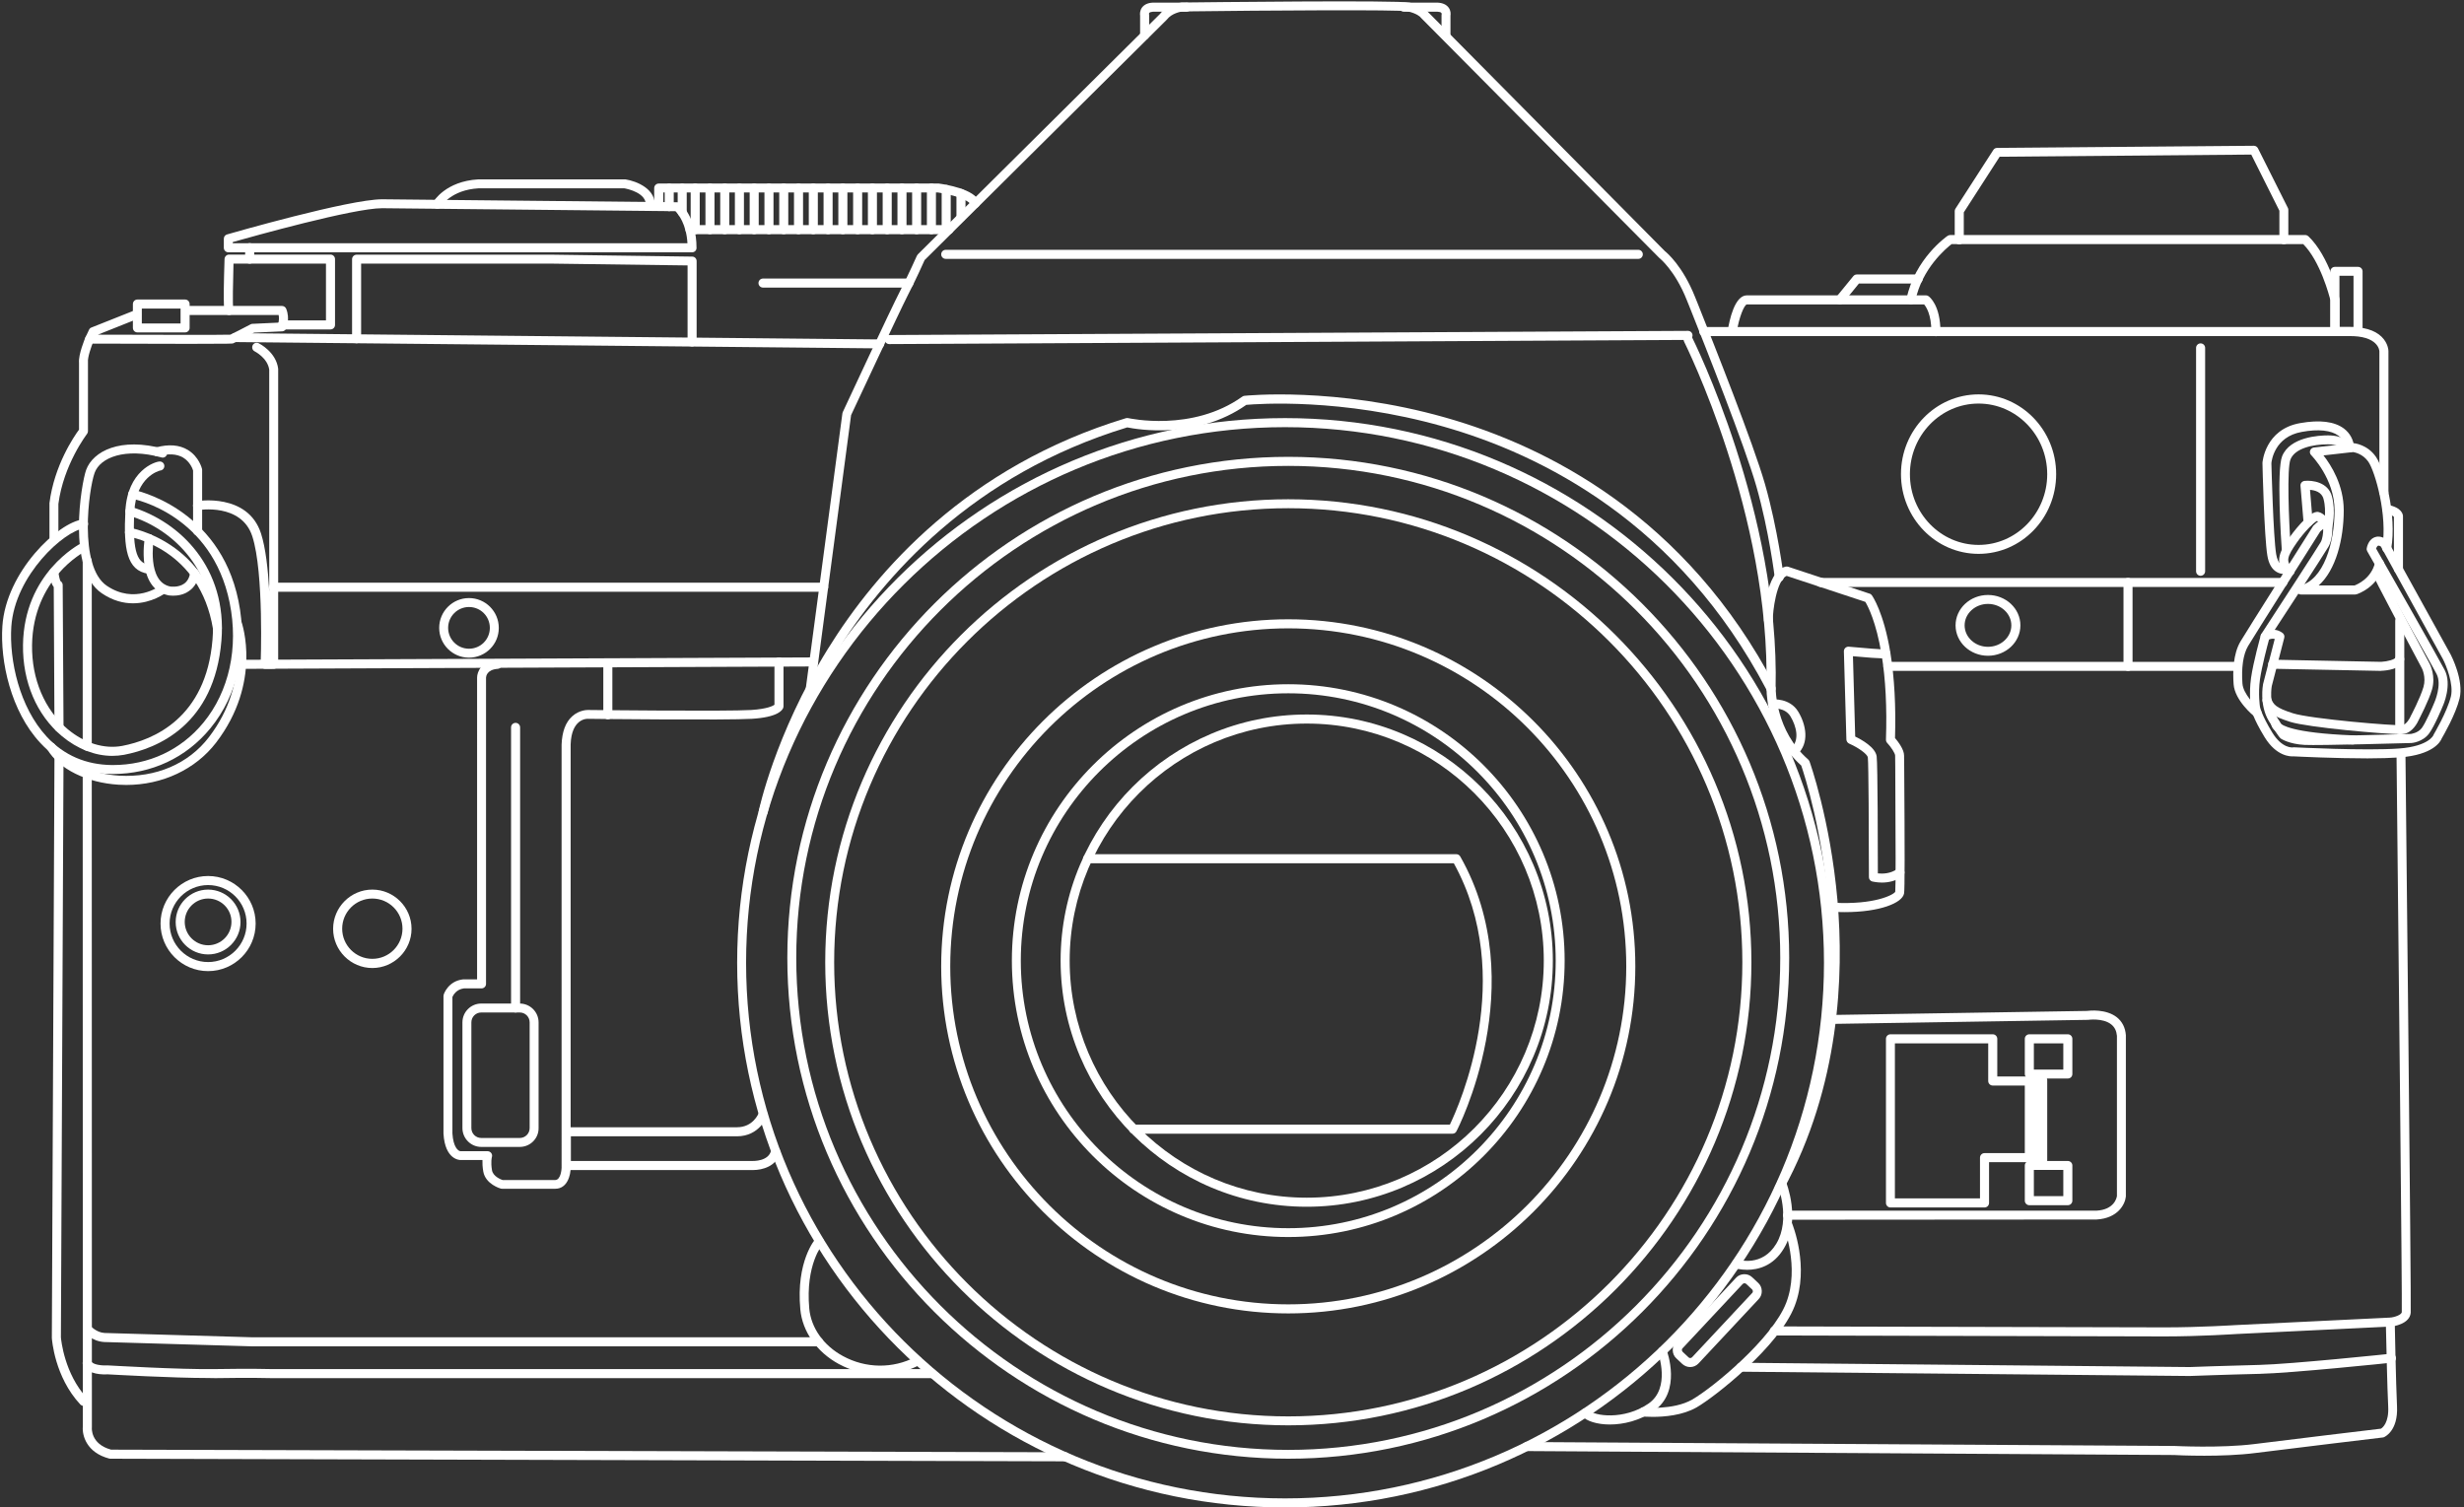 <?xml version="1.0" encoding="UTF-8" standalone="no"?><svg xmlns="http://www.w3.org/2000/svg" xmlns:xlink="http://www.w3.org/1999/xlink" fill="#000000" height="1264.8" preserveAspectRatio="xMidYMid meet" version="1" viewBox="57.5 80.9 2067.4 1264.8" width="2067.4" zoomAndPan="magnify"><rect x="57.5" y="80.9" width="2067.4" height="1264.8" fill="#333333" stroke="none"/><g fill="#ffffff" id="change1_1"><path d="M1138.4,1276.8c-214.2,0-388.5-174.3-388.5-388.5s174.3-388.5,388.5-388.5S1527,674.1,1527,888.3 S1352.7,1276.8,1138.4,1276.8z M1138.4,507.3c-210.1,0-381,170.9-381,381s170.9,381,381,381s381-170.9,381-381 S1348.5,507.3,1138.4,507.3z" fill="inherit"/><path d="M1138.4,1304.8c-231.8,0-420.3-188.6-420.3-420.3c0-231.8,188.6-420.3,420.3-420.3s420.3,188.6,420.3,420.3 C1558.7,1116.3,1370.2,1304.8,1138.4,1304.8z M1138.4,471.8c-227.6,0-412.8,185.2-412.8,412.8s185.2,412.8,412.8,412.8 s412.8-185.2,412.8-412.8S1366,471.8,1138.4,471.8z" fill="inherit"/><path d="M1135.7,1345.7c-253.5,0-459.7-205-459.7-457s206.2-457,459.7-457s459.7,205,459.7,457 S1389.2,1345.7,1135.7,1345.7z M1135.7,439.3c-249.3,0-452.2,201.6-452.2,449.4s202.8,449.4,452.2,449.4s452.2-201.6,452.2-449.4 S1385,439.3,1135.7,439.3z" fill="inherit"/><path d="M1138.4,1182.9c-160.6,0-291.2-130.6-291.2-291.2s130.6-291.2,291.2-291.2s291.2,130.6,291.2,291.2 S1299,1182.9,1138.4,1182.9z M1138.4,608.1c-156.4,0-283.6,127.2-283.6,283.6c0,156.4,127.2,283.6,283.6,283.6 c156.4,0,283.6-127.2,283.6-283.6C1422.1,735.3,1294.8,608.1,1138.4,608.1z" fill="inherit"/><path d="M1138.4,1118.8c-127.9,0-231.9-104-231.9-231.9s104-231.9,231.9-231.9s231.9,104,231.9,231.9 S1266.3,1118.8,1138.4,1118.8z M1138.4,662.6c-123.7,0-224.4,100.7-224.4,224.4s100.7,224.4,224.4,224.4s224.4-100.7,224.4-224.4 S1262.1,662.6,1138.4,662.6z" fill="inherit"/><path d="M1153.9,1093.4c-113.8,0-206.5-92.6-206.5-206.5s92.6-206.5,206.5-206.5c113.8,0,206.5,92.6,206.5,206.5 S1267.7,1093.4,1153.9,1093.4z M1153.9,688C1044.2,688,955,777.3,955,886.9s89.2,198.9,198.9,198.9s198.9-89.2,198.9-198.9 S1263.5,688,1153.9,688z" fill="inherit"/><path d="M1276.3,1032.1h-267.7c-2.1,0-3.8-1.7-3.8-3.8s1.7-3.8,3.8-3.8H1274c7.7-16,56.1-123.7,3.3-219.3H970 c-2.1,0-3.8-1.7-3.8-3.8c0-2.1,1.7-3.8,3.8-3.8h309.4c1.4,0,2.6,0.7,3.3,1.9c60.8,107.1-2.4,229.2-3.1,230.4 C1279,1031.3,1277.7,1032.1,1276.3,1032.1z" fill="inherit"/><path d="M1550.3,1081.4c-0.6,0-1.2-0.1-1.8-0.5c-1.8-1-2.5-3.3-1.5-5.1c85.9-157.8,26.7-338.3,21.8-352.6 c-27.1-24.3-29-57.2-29.1-63.5c-73.4-139.8-188.1-197.4-271.5-221c-85.2-24.2-156-18.9-165-18.1c-41.8,29.4-91.9,20.5-99.9,18.9 C873.6,479,798.5,564.6,758.4,629.5c-43.7,70.7-56.8,132.8-56.9,133.5c-0.4,2-2.4,3.4-4.5,2.9c-2-0.4-3.4-2.4-2.9-4.5 c0.1-0.6,13.4-63.9,57.8-135.7c41-66.3,117.7-153.7,250.2-193.9c0.6-0.2,1.3-0.2,2-0.1c0.5,0.1,53.7,12,95.7-18 c0.5-0.4,1.1-0.6,1.8-0.7c0.7-0.1,76.4-7.9,168.5,18.2c85.1,24.1,202.2,82.8,276.9,225.7c0.3,0.6,0.4,1.2,0.4,1.8 c0,0.3-0.3,35.3,27.2,59.4c0.5,0.4,0.8,1,1.1,1.5c0.2,0.5,17.5,48.6,23.5,116.6c5.5,62.8,2,155.9-45.4,243 C1552.9,1080.6,1551.6,1081.4,1550.3,1081.4z" fill="inherit"/><path d="M1557.3,1104.3c-2.1,0-3.8-1.7-3.8-3.8s1.7-3.8,3.8-3.8h259.1c15.2-0.8,17.1-10.9,17.3-12.3V950 c-0.4-4.2-1.9-7.3-4.8-9.6c-7-5.6-19.4-3.8-19.5-3.8c-0.2,0-0.3,0-0.5,0l-214.8,3.4c0,0,0,0-0.1,0c-2.1,0-3.7-1.7-3.8-3.7 c0-2.1,1.6-3.8,3.7-3.8l214.6-3.4c2.2-0.3,16-1.8,25.1,5.3c4.5,3.6,7.1,8.6,7.6,15c0,0.1,0,0.2,0,0.3v134.8c0,0.1,0,0.2,0,0.3 c-0.6,6.3-6.5,18.3-24.6,19.3L1557.3,1104.3z" fill="inherit"/><path d="M1722.6,1094h-78.9c-2.1,0-3.8-1.7-3.8-3.8V952.5c0-2.1,1.7-3.8,3.8-3.8h85.8c2.1,0,3.8,1.7,3.8,3.8v31.6 h26.9c2.1,0,3.8,1.7,3.8,3.8v64.3c0,2.1-1.7,3.8-3.8,3.8h-33.8v34.2C1726.4,1092.3,1724.7,1094,1722.6,1094z M1647.5,1086.4h71.3 v-34.2c0-2.1,1.7-3.8,3.8-3.8h33.8v-56.7h-26.9c-2.1,0-3.8-1.7-3.8-3.8v-31.6h-78.3V1086.4z" fill="inherit"/><path d="M1792.5,985.8h-32.3c-2.1,0-3.8-1.7-3.8-3.8v-29.5c0-2.1,1.7-3.8,3.8-3.8h32.3c2.1,0,3.8,1.7,3.8,3.8v29.5 C1796.3,984.2,1794.6,985.8,1792.5,985.8z M1764,978.3h24.7v-22H1764V978.3z" fill="inherit"/><path d="M1771.4,1058.4h-5.5c-2.1,0-3.8-1.7-3.8-3.8v-67.5c0-2.1,1.7-3.8,3.8-3.8h5.5c2.1,0,3.8,1.7,3.8,3.8v67.5 C1775.2,1056.7,1773.5,1058.4,1771.4,1058.4z" fill="inherit"/><path d="M1792.5,1092.1h-32.3c-2.1,0-3.8-1.7-3.8-3.8v-29.5c0-2.1,1.7-3.8,3.8-3.8h32.3c2.1,0,3.8,1.7,3.8,3.8v29.5 C1796.3,1090.4,1794.6,1092.1,1792.5,1092.1z M1764,1084.5h24.7v-22H1764V1084.5z" fill="inherit"/><path d="M1523.4,1146.3c-6,0-10.2-1.3-10.3-1.4c-2-0.7-3.1-2.8-2.4-4.8c0.7-2,2.8-3.1,4.8-2.4 c0.8,0.3,20.6,6.4,32.4-13.3c12.4-20.7,1.2-49.2,1-49.5c-0.8-1.9,0.1-4.1,2.1-4.9c1.9-0.8,4.1,0.1,4.9,2.1 c0.5,1.3,12.8,32.2-1.6,56.2C1545.4,1143.3,1532.4,1146.3,1523.4,1146.3z" fill="inherit"/><path d="M1408.2,1276.1c-10.6,0-19.5-2.8-23.4-7.1c-1.4-1.5-1.3-3.9,0.2-5.3c1.5-1.4,3.9-1.3,5.3,0.2 c4.7,5.2,29.9,8.7,50.3-5.3c18.9-13,8.2-42.2,8.1-42.5c-0.7-2,0.3-4.1,2.2-4.9c1.9-0.7,4.1,0.2,4.9,2.2c0.5,1.4,13,35.1-10.8,51.4 C1433.3,1272.9,1419.7,1276.1,1408.2,1276.1z" fill="inherit"/><path d="M1444.3,1269.7c-4.7,0-7.9-0.3-8.3-0.3c-2.1-0.2-3.6-2.1-3.4-4.1c0.2-2.1,2-3.6,4.1-3.4 c0.2,0,24.9,2.3,40.6-6.7c17.7-10.2,67.4-51.3,78.9-81.2c11.6-30-2.2-64.1-2.3-64.4c-0.8-1.9,0.1-4.1,2.1-4.9 c1.9-0.8,4.1,0.1,4.9,2c0.6,1.5,15.1,37.2,2.4,70c-13.1,33.9-66.9,76.2-82.2,85C1469.3,1268.5,1453.8,1269.7,1444.3,1269.7z" fill="inherit"/><path d="M1907,1302.3c-14,0-24.4-0.5-25.3-0.6l-543.2-3.3c-2.1,0-3.8-1.7-3.8-3.8c0-2.1,1.7-3.8,3.8-3.8 c0,0,0,0,0,0l543.3,3.3c0.6,0,38.7,2,67.3-1.6c27.5-3.5,98.5-12,106.1-12.9c1.4-0.8,6.8-5,6.1-18.6c-0.8-15.4-1.6-54.4-1.9-66.9 l-125.8,6.1c-0.2,0-29.7,2-59.7,2c-29.9,0-324.7-0.8-327.7-0.8c-2.1,0-3.8-1.7-3.8-3.8c0-2.1,1.7-3.8,3.8-3.8c0,0,0,0,0,0 c3,0,297.8,0.8,327.7,0.8c29.7,0,58.9-1.9,59.2-1.9l129.7-6.3c1,0,2,0.3,2.8,1c0.7,0.7,1.2,1.7,1.2,2.7c0,0.5,1,52.3,1.9,70.6 c1.1,21-10.6,25.9-11.1,26.1c-0.3,0.1-0.6,0.2-1,0.2c-0.8,0.1-77.8,9.3-106.7,13C1936.1,1301.8,1920,1302.3,1907,1302.3z" fill="inherit"/><path d="M1894.8,1235.4l-376.6-3.6c-2.1,0-3.8-1.7-3.7-3.8c0-2.1,1.7-3.8,3.8-3.7l376.5,3.6 c0.1,0,31.8-1.2,58.4-1.8c26.3-0.6,109.7-9.3,110.5-9.4c2-0.2,3.9,1.3,4.1,3.4c0.2,2.1-1.3,3.9-3.4,4.1 c-3.4,0.4-84.5,8.8-111.1,9.4C1926.7,1234.2,1895.1,1235.4,1894.8,1235.4z" fill="inherit"/><path d="M2063.3,1194c-1.9,0-3.5-1.4-3.7-3.3c-0.2-2.1,1.2-3.9,3.3-4.2l0,0c3.9-0.5,9.7-2.4,9.8-4.8 c0.4-6.7-2.7-308.2-4.4-466.7c0-2.1,1.6-3.8,3.7-3.8c2.1,0.1,3.8,1.7,3.8,3.7c0.2,18.8,4.9,460.4,4.4,467.3 c-0.7,9.7-14.9,11.6-16.5,11.8C2063.6,1194,2063.4,1194,2063.3,1194z" fill="inherit"/><path d="M2043.9,717.2c-27.2,0-58.2-1.5-61.9-1.7c-2.6,0.2-14.4,0.2-24.4-16.1c-10-16.3-11.3-23.6-11.4-24.4 c-0.1-0.3-1.9-11.5,0-25.2c1.9-13.4,7.9-34.9,8.2-35.8c0.2-0.8,0.7-1.5,1.4-2c2.9-2.2,10.2-5,16.9,0c1.2,0.9,1.8,2.5,1.4,4 l-10.5,40.6l0,0c0,0-2.6,14.4,3.9,25.3c5.4,9,7.6,11.9,8.2,12.6c1.3,0.7,6.5,3.3,15.7,3.8c11.8,0.6,88.1-1.5,88.9-1.6l0,0 c-0.1,0,5.9-0.6,9.2-5c3.3-4.5,8.8-17.1,10.6-21.5c0.1-0.3,6.5-14.7,1.8-23.8c-5.5-10.6-57.7-102.1-58.2-103 c-0.4-0.8-0.6-1.6-0.4-2.5c0.1-0.7,1.3-7,6.3-9.1c2.1-0.9,5.6-1.4,10.3,1.7c0.5,0.3,0.9,0.8,1.2,1.3l52.7,95.4 c0.5,1,11.1,21.6,7.4,36.7c-3.3,13.5-13.5,31-15,33.6c-1.1,2.9-7.3,13.7-35,15.9C2063.6,716.9,2054,717.2,2043.9,717.2z M1981.9,707.9c0.1,0,0.1,0,0.2,0c0.6,0,60.5,3.1,88.5,1c24.8-1.9,28.6-11.1,28.6-11.1c0.1-0.3,0.2-0.5,0.3-0.7 c0.1-0.2,11.1-18.6,14.4-31.8c2.5-10.3-4-26.2-6.7-31.4l-52.1-94.5c-1.2-0.7-2-0.8-2.4-0.6c-0.6,0.3-1.2,1.4-1.6,2.3 c6.8,11.9,52.3,91.8,57.6,102c6.3,12.3-1.2,29.5-1.6,30.2c-0.2,0.6-6.9,16.8-11.5,23c-5.3,7.2-14.4,8-14.8,8 c-3.3,0.1-77.6,2.2-89.7,1.6c-13-0.7-19.6-5.1-19.9-5.3c-0.1-0.1-0.2-0.1-0.2-0.2c-1.7-1.4-6.3-8.7-9.9-14.6 c-8.1-13.5-4.9-30.2-4.8-30.9l9.8-37.9c-1.9-0.5-3.7,0-4.8,0.5c-1.4,5.1-6,22.4-7.6,33.4c-1.7,12.5,0,22.9,0,23 c0,0.1,1.2,6.7,10.3,21.6c8.3,13.6,17.1,12.5,17.2,12.5C1981.5,707.9,1981.7,707.9,1981.9,707.9z" fill="inherit"/><path d="M2072,696.9c-14.2,0-78.2-5.7-92.8-10.3c-14.9-4.7-19.9-8.3-23.2-16.9c-0.7-1.9,0.2-4.1,2.2-4.9 c2-0.7,4.1,0.2,4.9,2.2c1.9,4.9,3.6,7.7,18.4,12.4c14.8,4.7,86,10.7,91.7,9.9c3.4-0.5,6.2-5.7,6.8-7.1c0-0.1,0.1-0.2,0.1-0.3 c0.1-0.1,8.1-15.3,10.8-24.6c2.4-8.2-1.2-15.5-1.3-15.6c-41.6-78-41.6-79-41.6-80.2c0-2.1,1.7-3.8,3.8-3.8c1.7,0,3.2,1.1,3.6,2.7 c1.7,4.1,25.3,48.6,40.9,77.8c0.2,0.5,5,10,1.8,21.1c-2.8,9.7-10.5,24.2-11.3,25.9c-0.7,1.6-4.9,10.4-12.6,11.5 C2073.8,696.8,2073,696.9,2072,696.9z M2055.7,561.5L2055.7,561.5L2055.7,561.5z" fill="inherit"/><path d="M2031.8,705.5c-0.1,0-0.1,0-0.2,0c-38.4-1.6-60.9-5.9-66.8-13.1c-1.7-2.1-1.7-3.9-1.6-4.6 c0.3-2.1,2.2-3.5,4.3-3.2c1.6,0.3,2.9,1.5,3.2,3.1c1,1.2,9.3,8.2,61.2,10.2c2.1,0.1,3.7,1.8,3.6,3.9 C2035.5,703.9,2033.8,705.5,2031.8,705.5z M1970.8,688.9C1970.8,688.9,1970.8,688.9,1970.8,688.9 C1970.8,688.9,1970.8,688.9,1970.8,688.9z M1970.8,688.9C1970.8,688.9,1970.8,688.9,1970.8,688.9 C1970.8,688.9,1970.8,688.9,1970.8,688.9z M1970.8,688.9L1970.8,688.9L1970.8,688.9z" fill="inherit"/><path d="M1951.4,682.8c-0.8,0-1.7-0.3-2.4-0.8c-0.7-0.5-16.4-13.3-17.4-27c-0.8-10.6-0.4-25.4,5.7-35.8 c5-8.5,58.7-93.2,60.9-96.8c0.2-0.3,0.4-0.5,0.6-0.7c7.8-7.5,10.7-6.6,11.9-6.3c1.6,0.5,2.8,1.7,3.2,3.3c1,3.8,0.9,14.6-2.6,20.7 c-2.9,5.2-48.2,74.7-50.2,77.6c-1.1,1.7-3.5,2.2-5.2,1.1c-1.7-1.1-2.2-3.5-1.1-5.2c16.3-25,47.7-73.3,49.9-77.2 c1.5-2.7,2.1-7.4,2.1-11c-0.8,0.6-1.7,1.4-2.5,2.1c-4.1,6.5-55.8,88.1-60.6,96.2c-4,6.8-5.7,17.9-4.7,31.4 c0.6,8.7,10.7,18.6,14.6,21.7c1.6,1.3,1.9,3.7,0.6,5.3C1953.6,682.3,1952.5,682.8,1951.4,682.8z" fill="inherit"/><path d="M2033.7,579.7H1988c-1.9,0-3.5-1.4-3.8-3.3c-0.2-1.9,1-3.7,2.9-4.1c20.1-4.6,29.2-36,29.2-63.2 c0-26.5-19.4-46.1-19.6-46.3c-1-1-1.4-2.5-0.9-3.9c0.5-1.4,1.7-2.3,3.1-2.5l32.4-3.7c0.2,0,0.5,0,0.7,0c0.5,0,11.8,1,19,11.5 c7.2,10.5,17.7,48.9,12.8,77.3c-0.4,2.1-2.3,3.4-4.4,3.1c-2.1-0.4-3.4-2.3-3.1-4.4c4.6-26.7-5.9-63.4-11.6-71.8 c-4.6-6.7-11.5-8-13-8.2L2007,463c6.5,8.3,17,25,17,46c0,24.3-6.6,50.2-21,63.1h30.1c2.6-1,14.1-6,17.2-19.3c0.5-2,2.5-3.3,4.5-2.8 c2,0.5,3.3,2.5,2.8,4.5c-4.4,19-22,24.8-22.8,25C2034.5,579.6,2034.1,579.7,2033.7,579.7z" fill="inherit"/><path d="M2010.7,527.4c-0.3,0-0.6,0-0.9-0.1c-2-0.5-3.3-2.5-2.8-4.6c0-0.1,3-12.4,0-23.3c-1.6-5.8-7.4-7.2-11.3-7.5 l2.2,26.7c0.2,2.1-1.4,3.9-3.5,4.1c-2,0.2-3.9-1.4-4.1-3.4l-2.6-30.8c-0.2-2,1.3-3.8,3.3-4.1c6.6-0.7,19.9,1,23.1,13 c3.5,12.9,0.2,26.5,0,27.1C2013.9,526.3,2012.4,527.4,2010.7,527.4z" fill="inherit"/><path d="M1978.9,564c-0.8,0-1.6-0.3-2.3-0.8c-13-10.1-4.5-22.3,1.8-31.3c0.7-0.9,16.4-23.3,24.4-21.4 c4.6,1,7.7,5.6,8.2,6.5c1.1,1.8,0.6,4.1-1.2,5.2c-1.8,1.1-4.1,0.6-5.2-1.2l0,0c-0.6-1-2-2.5-3-3c-2.7,1.2-10.5,8.9-17,18.2 c-8,11.5-9.6,16.1-3.3,21c1.6,1.3,1.9,3.7,0.7,5.3C1981.1,563.5,1980,564,1978.9,564z" fill="inherit"/><path d="M1975.8,545.6c-2,0-3.6-1.5-3.8-3.5c-0.5-6.8-4.4-66.7,0.3-78.4c6.5-16.2,31-17.5,38.4-17.5 c7.1,0,12.3,1.5,15.2,4.5c1.9,1.9,2.6,4.1,2.5,5.6c0,2.1-1.7,3.7-3.8,3.7c0,0,0,0,0,0c-2,0-3.6-1.6-3.7-3.5 c-0.3-0.8-2.6-2.8-10.2-2.8c-12.7,0-27.7,3.3-31.4,12.7c-3,7.6-1.5,50.1,0.3,75c0.1,2.1-1.4,3.9-3.5,4 C1975.9,545.6,1975.9,545.6,1975.8,545.6z M2020.9,456.3C2020.9,456.3,2020.9,456.3,2020.9,456.3 C2020.9,456.3,2020.9,456.3,2020.9,456.3z M2020.9,456.3C2020.9,456.3,2020.9,456.3,2020.9,456.3 C2020.9,456.3,2020.9,456.3,2020.9,456.3z M2020.9,456.3C2020.9,456.3,2020.9,456.3,2020.9,456.3 C2020.9,456.3,2020.9,456.3,2020.9,456.3z" fill="inherit"/><path d="M1974,562.5c-1.8,0-4.1-0.4-6.3-1.7c-4.1-2.4-6.7-7-7.8-13.8c-2.6-15.8-4.1-75-4.1-77.5c0-0.1,0-0.2,0-0.3 c0-0.3,2-28.1,31.6-33.3c16.5-2.9,28.8-1.4,36.8,4.6c5,3.8,8,9.3,8.6,15.9c0.2,2.1-1.3,3.9-3.4,4.1c-2.1,0.2-3.9-1.3-4.1-3.4 c-0.4-4.5-2.4-8.1-5.7-10.6c-6.1-4.6-16.8-5.8-30.9-3.2c-22.8,4.1-25.2,24.1-25.4,26.2c0.1,3.8,1.6,61.5,4,76.3 c0.7,4.3,2.1,7.2,4.1,8.5c1.9,1.2,4,0.5,4.1,0.5c2-0.6,4.1,0.4,4.8,2.4c0.7,2-0.3,4.1-2.3,4.8 C1977.7,561.9,1976.2,562.5,1974,562.5z" fill="inherit"/><path d="M2071,696.9c-2.1,0-3.8-1.7-3.8-3.8v-91.4c0-2.1,1.7-3.8,3.8-3.8s3.8,1.7,3.8,3.8v91.4 C2074.8,695.2,2073.1,696.9,2071,696.9z" fill="inherit"/><path d="M1543.4,662.6C1543.4,662.6,1543.4,662.6,1543.4,662.6c-2.2-0.1-3.8-1.8-3.8-3.9 c3.6-145.9-68.4-289.7-69.1-291.2c-0.9-1.9-0.2-4.1,1.7-5.1c1.9-0.9,4.1-0.2,5.1,1.7c0.7,1.5,73.6,147,70,294.8 C1547.2,660.9,1545.5,662.6,1543.4,662.6z" fill="inherit"/><path d="M1562.7,715.3c-1,0-2.1-0.4-2.8-1.3c-1.4-1.6-1.2-3.9,0.3-5.3c7.6-6.7,4.5-18.5-0.4-26.7 c-4.6-7.6-14.3-6.7-14.7-6.6c-2.1,0.3-3.9-1.3-4.1-3.4c-0.2-2.1,1.3-3.9,3.3-4.2c0.6-0.1,14.9-1.5,22,10.2 c6.4,10.6,9.9,26.4-1.1,36.2C1564.5,715,1563.6,715.3,1562.7,715.3z" fill="inherit"/><path d="M1605.2,846.2c-3.2,0-6.4-0.1-9.8-0.3c-2.1-0.1-3.7-1.9-3.6-4c0.1-2.1,1.8-3.7,4-3.6 c34.8,1.9,50.7-6.8,51.9-9.2c0.4-3.1,0.4-38.5,0-105c0-5.1-0.1-8.4-0.1-9.2c0-2-3.5-7.3-6.7-10.7c-0.7-0.7-1-1.7-1-2.7 c0.9-26.8-0.3-50.9-3.7-71.5c-4.5-27.3-11.5-40.6-13.6-44.1l-66-21.8c-8.6,3.6-11.8,30.2-11.6,36.9c0.2,2.1-1.3,3.8-3.4,4 c-2.1,0.2-3.9-1.4-4.1-3.5c0-0.4,0.6-41.2,18.3-45.2c0.7-0.1,1.4-0.1,2,0.1l68.4,22.6c0.8,0.2,1.4,0.7,1.9,1.4 c0.4,0.6,9.9,14,15.5,48.2c3.4,20.8,4.7,44.8,3.9,71.5c2.6,3.1,7.6,9.6,7.6,14.7c0,0.8,0,4.1,0.1,9.1c0.5,71.3,0.5,103.2-0.1,106.6 C1653.7,838.6,1634.6,846.2,1605.2,846.2z" fill="inherit"/><path d="M1636.5,821.4c-4.5,0-7.8-0.9-8.1-0.9c-1.6-0.4-2.8-1.9-2.8-3.6c0-37.5-0.3-95.2-0.9-100.4 c-0.4-3.1-8.6-8.6-15.7-11.7c-1.3-0.6-2.2-1.9-2.3-3.4l-2.1-74c0-1.1,0.4-2.1,1.2-2.9c0.8-0.7,1.9-1.1,2.9-1 c13,1.2,27.6,2.4,30.2,2.2c1.7-0.4,3.5,0.4,4.3,2c0.9,1.9,0.2,4.1-1.7,5.1c-1.1,0.5-2.3,1.2-29.3-1.3l1.9,67.4 c5.4,2.6,16.9,9,18,16.6c0.9,6.8,1,80.1,1,98.2c3.8,0.4,10.7,0.4,16.3-3.8c1.7-1.2,4-0.9,5.3,0.8c1.2,1.7,0.9,4-0.8,5.3 C1648.2,820.3,1641.6,821.4,1636.5,821.4z M1638.3,626C1638.3,626,1638.3,626,1638.3,626C1638.3,626,1638.3,626,1638.3,626z M1638.3,626L1638.3,626L1638.3,626z" fill="inherit"/><path d="M1935.1,643.8h-293.6c-2.1,0-3.8-1.7-3.8-3.8s1.7-3.8,3.8-3.8h293.6c2.1,0,3.8,1.7,3.8,3.8 S1937.2,643.8,1935.1,643.8z" fill="inherit"/><path d="M2055.5,643.8C2055.5,643.8,2055.4,643.8,2055.5,643.8l-91.2-1.8c-2.1,0-3.7-1.8-3.7-3.9 c0-2.1,1.7-3.7,3.9-3.7l90.9,1.8c5.5-0.3,11.5-2,12-3.6c0.7-2,2.9-2.9,4.9-2.2c2,0.7,2.9,2.9,2.2,4.9c-2.7,7.1-15.1,8.3-18.9,8.4 C2055.6,643.8,2055.6,643.8,2055.5,643.8z" fill="inherit"/><path d="M1972.9,573.4h-387.8c-2.1,0-3.8-1.7-3.8-3.8c0-2.1,1.7-3.8,3.8-3.8h387.8c2.1,0,3.8,1.7,3.8,3.8 C1976.7,571.7,1975,573.4,1972.9,573.4z" fill="inherit"/><path d="M1843,643.8c-2.1,0-3.8-1.7-3.8-3.8v-70.4c0-2.1,1.7-3.8,3.8-3.8c2.1,0,3.8,1.7,3.8,3.8V640 C1846.7,642.1,1845.1,643.8,1843,643.8z" fill="inherit"/><path d="M1725.5,631.1c-15,0-27.2-11.4-27.2-25.5s12.2-25.5,27.2-25.5c15,0,27.2,11.4,27.2,25.5 S1740.5,631.1,1725.5,631.1z M1725.5,587.6c-10.8,0-19.6,8.1-19.6,18c0,9.9,8.8,18,19.6,18c10.8,0,19.6-8.1,19.6-18 C1745.1,595.7,1736.3,587.6,1725.5,587.6z" fill="inherit"/><path d="M737.3,662.6c-0.2,0-0.3,0-0.5,0c-2.1-0.3-3.5-2.2-3.2-4.2l30.7-230.6c0.1-0.4,0.2-0.7,0.3-1.1 c1.6-3.5,40.3-86.5,48-101.4c7.5-14.7,14.1-29.6,14.2-29.8c0.2-0.4,0.5-0.8,0.8-1.2l203.1-201.6c6.4-8.3,17.7-9.6,18.2-9.7 c0.1,0,0.2,0,0.4,0c18.5-0.2,181-2.1,191,0.1c9.8,2.2,13.9,6.2,14.9,7.4l199.1,201c2,1.6,15.1,12.7,25.4,38.5l2.7,6.7 c13.7,34.5,45.9,115.4,56,150.4c10.7,37.4,15.6,77.2,15.7,77.6c0.3,2.1-1.2,4-3.3,4.2c-2.1,0.3-4-1.2-4.2-3.3 c0-0.4-4.9-39.7-15.4-76.5c-9.9-34.7-43.2-118.2-55.7-149.7l-2.7-6.7c-10-25.2-23-35.3-23.1-35.4c-0.1-0.1-0.3-0.2-0.4-0.4 L1249.5,95.6c-0.1-0.1-0.2-0.2-0.3-0.4c0,0,0,0,0,0c0,0-2.7-3-10.7-4.8c-7-1.5-116.8-0.8-189,0.1c-1.1,0.2-8.9,1.4-13,6.9 c-0.1,0.1-0.2,0.3-0.4,0.4L833.3,299.1c-1.4,3.1-7.3,16.4-14.1,29.5c-7.2,14.1-44.2,93.4-47.6,100.6l-30.6,230 C740.8,661.2,739.2,662.6,737.3,662.6z" fill="inherit"/><path d="M2069.9,562.2c-2.1,0-3.8-1.7-3.8-3.8v-43.8c-0.3-0.4-1.8-1.8-6.6-2.7c-2-0.4-3.4-2.3-3-4.4s2.3-3.4,4.4-3 c12.1,2.2,12.8,8.3,12.8,9.5v44.4C2073.7,560.5,2072,562.2,2069.9,562.2z" fill="inherit"/><path d="M2057.7,497.8c-2.1,0-3.8-1.7-3.8-3.8V375.6c0-0.5-0.8-13.3-26.2-12.7l-540.7,0c-2.1,0-3.8-1.7-3.8-3.8 c0-2.1,1.7-3.8,3.8-3.8l0,0l540.6,0c12.8-0.3,22.3,2.4,28.2,8.2c5.5,5.4,5.7,11.4,5.7,12v118.5 C2061.4,496.1,2059.7,497.8,2057.7,497.8z" fill="inherit"/><path d="M1717.6,545.6c-35.9,0-65.1-30-65.1-66.9s29.2-66.9,65.1-66.9s65.1,30,65.1,66.9S1753.6,545.6,1717.6,545.6 z M1717.6,419.5c-31.8,0-57.6,26.6-57.6,59.3s25.8,59.3,57.6,59.3s57.6-26.6,57.6-59.3S1749.4,419.5,1717.6,419.5z" fill="inherit"/><path d="M1903.9,564c-2.1,0-3.8-1.7-3.8-3.8V372.8c0-2.1,1.7-3.8,3.8-3.8c2.1,0,3.8,1.7,3.8,3.8v187.4 C1907.7,562.3,1906,564,1903.9,564z" fill="inherit"/><path d="M1510.8,362.9c-0.2,0-0.4,0-0.6,0c-2.1-0.3-3.5-2.3-3.1-4.3c1.4-9,5.8-29.9,16.1-29.9h150.2 c0.8,0,1.5,0.2,2.2,0.7c1,0.7,10,7.7,10,29.8c0,2.1-1.7,3.8-3.8,3.8s-3.8-1.7-3.8-3.8c0-14.5-4.4-20.9-6.1-22.9h-148.7 c-2.3,0.4-6.6,10.9-8.6,23.5C1514.2,361.5,1512.6,362.9,1510.8,362.9z" fill="inherit"/><path d="M2016.6,362.9c-2.1,0-3.8-1.7-3.8-3.8v-26.3c-0.9-3.7-8.4-32.5-22.8-47.1H1695 c-4.6,3.5-24.9,20.5-30.4,47.4c-0.4,2-2.4,3.4-4.5,2.9c-2-0.4-3.4-2.4-2.9-4.5c6.8-33.2,33.3-52,34.4-52.7c0.6-0.4,1.4-0.7,2.2-0.7 h297.9c1,0,1.9,0.4,2.6,1c17.6,16.7,25.7,50.8,26.1,52.3c0.1,0.3,0.1,0.6,0.1,0.9v26.7C2020.4,361.2,2018.7,362.9,2016.6,362.9z" fill="inherit"/><path d="M1973.8,285.8c-2.1,0-3.8-1.7-3.8-3.8v-24.3l-23.6-47.1l-211.1,1.8l-30.1,46.7v23c0,2.1-1.7,3.8-3.8,3.8 c-2.1,0-3.8-1.7-3.8-3.8v-24.1c0-0.7,0.2-1.4,0.6-2l31.8-49.3c0.7-1.1,1.9-1.7,3.1-1.7l215.5-1.8c0,0,0,0,0,0 c1.4,0,2.7,0.8,3.4,2.1l25.1,50c0.3,0.5,0.4,1.1,0.4,1.7V282C1977.6,284.1,1975.9,285.8,1973.8,285.8z" fill="inherit"/><path d="M1601.1,336.2c-0.8,0-1.7-0.3-2.4-0.8c-1.6-1.3-1.9-3.7-0.5-5.3l14.3-17.5c0.7-0.9,1.8-1.4,2.9-1.4h51.5 c2.1,0,3.8,1.7,3.8,3.8s-1.7,3.8-3.8,3.8h-49.7l-13.1,16.1C1603.3,335.7,1602.2,336.2,1601.1,336.2z" fill="inherit"/><path d="M1432.2,298.1H851c-2.1,0-3.8-1.7-3.8-3.8s1.7-3.8,3.8-3.8h581.1c2.1,0,3.8,1.7,3.8,3.8 S1434.2,298.1,1432.2,298.1z" fill="inherit"/><path d="M803.6,369.6c-2.1,0-3.8-1.7-3.8-3.8c0-2.1,1.7-3.8,3.8-3.8l670.2-3.5c0,0,0,0,0,0c2.1,0,3.8,1.7,3.8,3.8 c0,2.1-1.7,3.8-3.8,3.8L803.6,369.6C803.6,369.6,803.6,369.6,803.6,369.6z" fill="inherit"/><path d="M1017.9,114.3c-2.1,0-3.8-1.7-3.8-3.8V94c-0.2-1.2-0.3-4.2,1.6-6.8c1.9-2.5,4.9-3.9,9.1-4.1l28.5,0 c2.1,0,3.8,1.7,3.8,3.8s-1.7,3.8-3.8,3.8H1025c-1.5,0.1-2.8,0.5-3.2,1c-0.3,0.4-0.2,1.1-0.2,1.1c0.1,0.3,0.1,0.6,0.1,0.9v16.9 C1021.6,112.6,1019.9,114.3,1017.9,114.3z" fill="inherit"/><path d="M1270.8,114.3c-2.1,0-3.8-1.7-3.8-3.8V93.7c0-0.3,0-0.6,0.1-0.9c0,0,0,0,0,0c0,0,0.1-0.7-0.3-1.1 c-0.4-0.6-1.7-0.9-3.4-1l-28.1,0c-2.1,0-3.8-1.7-3.8-3.8s1.7-3.8,3.8-3.8h28.3c4.3,0.2,7.4,1.6,9.3,4.1c2,2.6,1.8,5.6,1.6,6.8v16.6 C1274.6,112.6,1272.9,114.3,1270.8,114.3z" fill="inherit"/><path d="M216.2,369.4c-17.7,0-44.1-0.1-83.5-0.2c-1.3,0-2.5-0.7-3.2-1.8c-0.7-1.1-0.8-2.5-0.2-3.6l2.9-6.2 c0.4-0.9,1.1-1.6,2-1.9l36.5-14.5c1.9-0.8,4.1,0.2,4.9,2.1c0.8,1.9-0.2,4.1-2.1,4.9l-33.9,13.5c44.2,0.1,104.7,0.3,111.2,0 c2-0.9,10.9-5.5,17-8.7c0.5-0.3,1-0.4,1.6-0.4l21.8-1c0.3-1.6,0.6-3.9,0.1-6.4h-77.2c-2.1,0-3.8-1.7-3.8-3.8s1.7-3.8,3.8-3.8h80 c1.5,0,2.9,0.9,3.5,2.3c3.5,8.4,0.1,16.4,0,16.7c-0.6,1.3-1.8,2.2-3.3,2.3l-23.6,1.1c-10.7,5.6-16.7,8.6-17.6,9 C252.3,369.2,251.6,369.4,216.2,369.4z" fill="inherit"/><path d="M212.8,359.8h-40c-2.1,0-3.8-1.7-3.8-3.8V336c0-2.1,1.7-3.8,3.8-3.8h40c2.1,0,3.8,1.7,3.8,3.8v20.1 C216.6,358.1,214.9,359.8,212.8,359.8z M176.6,352.3H209v-12.5h-32.5V352.3z" fill="inherit"/><path d="M795.6,373.2C795.6,373.2,795.6,373.2,795.6,373.2l-541.1-5.3c-2.1,0-3.8-1.7-3.7-3.8 c0-2.1,1.7-3.7,3.8-3.7c0,0,0,0,0,0l541.1,5.3c2.1,0,3.8,1.7,3.7,3.8C799.3,371.5,797.7,373.2,795.6,373.2z" fill="inherit"/><path d="M334.8,357.3h-40.3c-2.1,0-3.8-1.7-3.8-3.8c0-2.1,1.7-3.8,3.8-3.8H331v-47.6h-77.6 c-0.5,16.7-0.7,34.1-0.3,37.7c0.2,0.5,0.4,1,0.4,1.6c0,2.1-1.7,3.8-3.8,3.8c-1,0-2.1-0.4-2.8-1.2c-1.3-1.3-2.4-2.5-1-45.8 c0.1-2,1.7-3.7,3.8-3.7h85.1c2.1,0,3.8,1.7,3.8,3.8v55.2C338.6,355.6,336.9,357.3,334.8,357.3z M249.7,337.6c0.4,0,0.9,0.1,1.3,0.2 C250.6,337.7,250.2,337.6,249.7,337.6z M249.7,337.6C249.7,337.6,249.7,337.6,249.7,337.6C249.7,337.6,249.7,337.6,249.7,337.6z" fill="inherit"/><path d="M638.2,371.6c-2.1,0-3.8-1.7-3.8-3.8v-64.2l-112.9-1.5H360.5v63c0,2.1-1.7,3.8-3.8,3.8s-3.8-1.7-3.8-3.8 v-66.7c0-2.1,1.7-3.8,3.8-3.8h164.9l116.7,1.6c2.1,0,3.7,1.7,3.7,3.8v68C642,369.9,640.3,371.6,638.2,371.6z" fill="inherit"/><path d="M638.2,292.6H249.1c-2.1,0-3.8-1.7-3.8-3.8v-7.6c0-1.7,1.1-3.2,2.7-3.6c4.2-1.2,102.4-29.5,130.2-29.5 l247.6,2.5c0.9,0,1.7,0.3,2.3,0.8c0.6,0.5,13.8,11.6,13.8,37.4C642,290.9,640.3,292.6,638.2,292.6z M252.8,285h381.5 c-0.9-16-7.6-24.4-10.1-26.9l-246.1-2.5c-24.2,0-109,23.8-125.3,28.4V285z" fill="inherit"/><path d="M267,302.1c-2.1,0-3.8-1.7-3.8-3.8v-9.6c0-2.1,1.7-3.8,3.8-3.8s3.8,1.7,3.8,3.8v9.6 C270.7,300.4,269,302.1,267,302.1z" fill="inherit"/><path d="M603,257.9c-0.1,0-0.3,0-0.4,0c-2.1-0.2-3.6-2.1-3.3-4.2c1.3-11-15.7-14.4-18-14.8H459.1 c-23,1.3-31.2,14.7-31.5,15.3c-1.1,1.8-3.4,2.4-5.2,1.3c-1.8-1-2.4-3.3-1.4-5.1c0.4-0.7,10.4-17.5,37.9-19l122.7,0 c0.2,0,0.4,0,0.6,0c9.3,1.4,26.3,8.1,24.6,23.1C606.5,256.5,604.8,257.9,603,257.9z" fill="inherit"/><path d="M610.2,257.9c-2.1,0-3.8-1.7-3.8-3.8v-15.4c0-2.1,1.7-3.8,3.8-3.8h234.5c0.2,0,0.3,0,0.5,0 c5,0.7,30.4,4.5,34.1,15.6c0.7,2-0.4,4.1-2.4,4.8c-2,0.7-4.1-0.4-4.8-2.4c-1.5-4.6-16.9-9-27.6-10.5H614v11.6 C614,256.2,612.3,257.9,610.2,257.9z" fill="inherit"/><path d="M853.7,277.4H636.4c-2.1,0-3.8-1.7-3.8-3.8s1.7-3.8,3.8-3.8h217.3c2.1,0,3.8,1.7,3.8,3.8 S855.8,277.4,853.7,277.4z" fill="inherit"/><path d="M820.2,322.2H697.7c-2.1,0-3.8-1.7-3.8-3.8c0-2.1,1.7-3.8,3.8-3.8h122.4c2.1,0,3.8,1.7,3.8,3.8 C823.9,320.5,822.2,322.2,820.2,322.2z" fill="inherit"/><path d="M640.8,277.4c-2.1,0-3.8-1.7-3.8-3.8v-34.9c0-2.1,1.7-3.8,3.8-3.8c2.1,0,3.8,1.7,3.8,3.8v34.9 C644.5,275.7,642.9,277.4,640.8,277.4z" fill="inherit"/><path d="M629.9,262.8c-2.1,0-3.8-1.7-3.8-3.8v-20.2c0-2.1,1.7-3.8,3.8-3.8c2.1,0,3.8,1.7,3.8,3.8V259 C633.6,261.1,632,262.8,629.9,262.8z" fill="inherit"/><path d="M619,258.1c-2.1,0-3.8-1.7-3.8-3.8v-15.5c0-2.1,1.7-3.8,3.8-3.8c2.1,0,3.8,1.7,3.8,3.8v15.5 C622.7,256.4,621.1,258.1,619,258.1z" fill="inherit"/><path d="M653.2,277.4c-2.1,0-3.8-1.7-3.8-3.8v-34.9c0-2.1,1.7-3.8,3.8-3.8c2.1,0,3.8,1.7,3.8,3.8v34.9 C656.9,275.7,655.2,277.4,653.2,277.4z" fill="inherit"/><path d="M665.6,277.4c-2.1,0-3.8-1.7-3.8-3.8v-34.9c0-2.1,1.7-3.8,3.8-3.8c2.1,0,3.8,1.7,3.8,3.8v34.9 C669.3,275.7,667.6,277.4,665.6,277.4z" fill="inherit"/><path d="M677.9,277.4c-2.1,0-3.8-1.7-3.8-3.8v-34.9c0-2.1,1.7-3.8,3.8-3.8c2.1,0,3.8,1.7,3.8,3.8v34.9 C681.7,275.7,680,277.4,677.9,277.4z" fill="inherit"/><path d="M690.3,277.4c-2.1,0-3.8-1.7-3.8-3.8v-34.9c0-2.1,1.7-3.8,3.8-3.8c2.1,0,3.8,1.7,3.8,3.8v34.9 C694.1,275.7,692.4,277.4,690.3,277.4z" fill="inherit"/><path d="M702.7,277.4c-2.1,0-3.8-1.7-3.8-3.8v-34.9c0-2.1,1.7-3.8,3.8-3.8c2.1,0,3.8,1.7,3.8,3.8v34.9 C706.5,275.7,704.8,277.4,702.7,277.4z" fill="inherit"/><path d="M715.1,277.4c-2.1,0-3.8-1.7-3.8-3.8v-34.9c0-2.1,1.7-3.8,3.8-3.8c2.1,0,3.8,1.7,3.8,3.8v34.9 C718.9,275.7,717.2,277.4,715.1,277.4z" fill="inherit"/><path d="M727.5,277.4c-2.1,0-3.8-1.7-3.8-3.8v-34.9c0-2.1,1.7-3.8,3.8-3.8c2.1,0,3.8,1.7,3.8,3.8v34.9 C731.3,275.7,729.6,277.4,727.5,277.4z" fill="inherit"/><path d="M739.9,277.4c-2.1,0-3.8-1.7-3.8-3.8v-34.9c0-2.1,1.7-3.8,3.8-3.8c2.1,0,3.8,1.7,3.8,3.8v34.9 C743.7,275.7,742,277.4,739.9,277.4z" fill="inherit"/><path d="M752.3,277.4c-2.1,0-3.8-1.7-3.8-3.8v-34.9c0-2.1,1.7-3.8,3.8-3.8c2.1,0,3.8,1.7,3.8,3.8v34.9 C756.1,275.7,754.4,277.4,752.3,277.4z" fill="inherit"/><path d="M764.7,277.4c-2.1,0-3.8-1.7-3.8-3.8v-34.9c0-2.1,1.7-3.8,3.8-3.8s3.8,1.7,3.8,3.8v34.9 C768.5,275.7,766.8,277.4,764.7,277.4z" fill="inherit"/><path d="M777.1,277.4c-2.1,0-3.8-1.7-3.8-3.8v-34.9c0-2.1,1.7-3.8,3.8-3.8c2.1,0,3.8,1.7,3.8,3.8v34.9 C780.9,275.7,779.2,277.4,777.1,277.4z" fill="inherit"/><path d="M789.5,277.4c-2.1,0-3.8-1.7-3.8-3.8v-34.9c0-2.1,1.7-3.8,3.8-3.8c2.1,0,3.8,1.7,3.8,3.8v34.9 C793.2,275.7,791.6,277.4,789.5,277.4z" fill="inherit"/><path d="M801.9,277.4c-2.1,0-3.8-1.7-3.8-3.8v-34.9c0-2.1,1.7-3.8,3.8-3.8c2.1,0,3.8,1.7,3.8,3.8v34.9 C805.6,275.7,803.9,277.4,801.9,277.4z" fill="inherit"/><path d="M814.3,277.4c-2.1,0-3.8-1.7-3.8-3.8v-34.9c0-2.1,1.7-3.8,3.8-3.8c2.1,0,3.8,1.7,3.8,3.8v34.9 C818,275.7,816.3,277.4,814.3,277.4z" fill="inherit"/><path d="M826.6,277.4c-2.1,0-3.8-1.7-3.8-3.8v-34.9c0-2.1,1.7-3.8,3.8-3.8c2.1,0,3.8,1.7,3.8,3.8v34.9 C830.4,275.7,828.7,277.4,826.6,277.4z" fill="inherit"/><path d="M839,277.4c-2.1,0-3.8-1.7-3.8-3.8v-34.9c0-2.1,1.7-3.8,3.8-3.8c2.1,0,3.8,1.7,3.8,3.8v34.9 C842.8,275.7,841.1,277.4,839,277.4z" fill="inherit"/><path d="M851.4,277.4c-2.1,0-3.8-1.7-3.8-3.8v-33.7c0-2.1,1.7-3.8,3.8-3.8c2.1,0,3.8,1.7,3.8,3.8v33.7 C855.2,275.7,853.5,277.4,851.4,277.4z" fill="inherit"/><path d="M863.8,266.7c-2.1,0-3.8-1.7-3.8-3.8v-19.6c0-2.1,1.7-3.8,3.8-3.8c2.1,0,3.8,1.7,3.8,3.8v19.6 C867.6,265,865.9,266.7,863.8,266.7z" fill="inherit"/><path d="M169.1,587.1c-7.9,0-16.9-2.1-26.3-8.5c-29.4-20-17.1-92.2-13-103.5c5.7-15.5,28.5-27.7,65.2-17.6 c2,0.6,3.2,2.6,2.6,4.6c-0.6,2-2.6,3.2-4.6,2.6c-30.7-8.4-51.5,0.1-56.1,12.9c-4.9,13.4-13.7,78.4,10.1,94.7 c23.5,16,44.5,0.3,44.7,0.1c1.7-1.3,4-1,5.3,0.7c1.3,1.7,1,4-0.7,5.3C196.2,578.6,184.9,587.1,169.1,587.1z" fill="inherit"/><path d="M182.5,562.3c-0.2,0-0.4,0-0.5,0c-18.3-2.6-20.9-21.3-19.3-52.6c1.7-33.9,24.8-41.6,28.9-41.6 c2.1,0,3.8,1.7,3.8,3.8c0,2-1.5,3.6-3.5,3.8c-1,0.2-20.2,5.2-21.7,34.4c-1.8,35.8,3.1,43.4,12.9,44.8c2.1,0.3,3.5,2.2,3.2,4.3 C186,561,184.4,562.3,182.5,562.3z" fill="inherit"/><path d="M151.7,715.1c-14.4,0-29.4-5.8-42.3-16.6c-21.2-17.7-33-45.6-32.6-76.5c0.8-60.2,47.1-84.4,49-85.4 c1.9-0.9,4.1-0.2,5.1,1.6c0.9,1.9,0.2,4.1-1.6,5.1c-1.9,1-44.1,23.4-44.9,78.8c-0.4,28.6,10.5,54.3,29.9,70.6 c14.1,11.8,30.8,16.9,45.9,14c25.9-5,70.2-23.2,75.6-89.1c4.6-56.2-32-92.8-70.4-104.2c-2-0.6-3.1-2.7-2.5-4.7 c0.6-2,2.7-3.1,4.7-2.5c41.3,12.3,80.7,51.7,75.7,112.1c-5.8,70.9-53.7,90.5-81.7,95.9C158.3,714.8,155,715.1,151.7,715.1z" fill="inherit"/><path d="M152.2,730.3c-0.2,0-0.5,0-0.7,0c-24-0.1-44.3-8.9-60.2-26.1c-24.7-26.5-33.8-68.4-31.8-98 c3-45.4,46.7-87.2,67.7-89.5c2.1-0.2,3.9,1.3,4.2,3.4c0.2,2.1-1.3,3.9-3.4,4.2c-16.2,1.7-58.1,39-61,82.4 c-1.8,28.1,6.7,67.5,29.8,92.4c14.5,15.6,32.9,23.5,54.8,23.7c0.2,0,0.4,0,0.6,0c30.1,0,57.1-12.6,76-35.6 c21.6-26.3,29.6-63,22-100.6c-15-73.7-79.3-86.8-82.1-87.3c-2-0.4-3.4-2.4-3-4.4c0.4-2,2.4-3.4,4.4-3c0.7,0.1,72.1,14.5,88.1,93.2 c8.1,39.9-0.5,78.8-23.6,106.9C213.7,716.7,184.6,730.3,152.2,730.3z" fill="inherit"/><path d="M239.9,611.8c-1.8,0-3.4-1.3-3.7-3.2c-11-66.9-68.2-77-70.7-77.4c-2.1-0.3-3.5-2.3-3.1-4.3 c0.3-2.1,2.3-3.5,4.3-3.1c0.6,0.1,65.1,11.2,76.9,83.6c0.3,2.1-1.1,4-3.1,4.3C240.3,611.8,240.1,611.8,239.9,611.8z" fill="inherit"/><path d="M163.4,739.5c-2.1,0-4.3-0.1-6.4-0.2c-26.7-1.6-50.1-13.2-59.8-29.6c-1.1-1.8-0.5-4.1,1.3-5.2 c1.8-1.1,4.1-0.5,5.2,1.3c8.4,14.3,29.5,24.4,53.8,25.9c30.7,1.8,58.2-9.9,75.3-32.3c36.2-47.2,20.3-94.2,20.1-94.7 c-0.7-2,0.3-4.1,2.3-4.8c2-0.7,4.1,0.3,4.8,2.3c0.7,2.1,17.5,51.2-21.2,101.8C221.5,726.5,193.7,739.5,163.4,739.5z" fill="inherit"/><path d="M202.7,580.7c-2.2,0-3.8-0.3-3.9-0.3c-26.9-5.7-20.1-46.5-19.8-48.2c0.4-2.1,2.3-3.4,4.4-3.1 c2.1,0.4,3.4,2.3,3.1,4.4c-0.1,0.4-5.9,35.4,13.8,39.5c0,0,0,0,0,0c0,0,6.8,1.1,11.7-2.4c2.7-1.9,4.4-5,5.1-9.2 c0.3-2.1,2.3-3.4,4.3-3.1c2.1,0.3,3.4,2.3,3.1,4.3c-1,6.2-3.8,11-8.3,14.1C211.6,580.1,206.2,580.7,202.7,580.7z" fill="inherit"/><path d="M223.3,530.2c-2.1,0-3.8-1.7-3.8-3.8v-50.7c-0.4-1.5-2.6-7.4-8.4-10.9c-5.3-3.1-12.3-3.5-20.8-1.2 c-2,0.5-4.1-0.6-4.6-2.7c-0.5-2,0.6-4.1,2.7-4.6c10.6-2.9,19.6-2.2,26.7,2.1c9.4,5.7,11.8,15.5,11.9,15.9c0.1,0.3,0.1,0.6,0.1,0.8 v51.3C227.1,528.5,225.4,530.2,223.3,530.2z" fill="inherit"/><path d="M287.1,642.1H280c-1,0-2-0.4-2.7-1.2c-0.7-0.7-1.1-1.7-1.1-2.8c0-0.8,2.9-76.6-7-107.2 c-9.1-28.1-45-22.1-45.3-22c-2,0.4-4-1-4.4-3.1c-0.4-2.1,1-4,3.1-4.4c0.4-0.1,42.8-7.2,53.9,27.1c3.9,12.1,5.9,30.3,6.9,48.5V391.1 c-1.4-10-12.1-15.3-12.2-15.4c-1.9-0.9-2.6-3.2-1.7-5.1c0.9-1.9,3.2-2.6,5.1-1.7c0.6,0.3,14.6,7.4,16.3,21.4c0,0.2,0,0.3,0,0.5 v247.5C290.9,640.4,289.2,642.1,287.1,642.1z" fill="inherit"/><path d="M102.8,536.6c-2.1,0-3.8-1.7-3.8-3.8v-29.3c0-0.2,0-0.3,0-0.5c4-31.8,20.8-56.2,24.8-61.6v-56.1 c-0.6-7,4.8-19.9,5.4-21.4c0.8-1.9,3-2.8,4.9-2c1.9,0.8,2.8,3,2,4.9c-2.1,4.9-5.2,14.1-4.8,17.9c0,0.1,0,0.3,0,0.4v57.6 c0,0.8-0.3,1.7-0.8,2.3c-0.2,0.3-19.7,25.6-24,58.7v29C106.5,534.9,104.8,536.6,102.8,536.6z" fill="inherit"/><path d="M748.7,577.4H287.1c-2.1,0-3.8-1.7-3.8-3.8s1.7-3.8,3.8-3.8h461.5c2.1,0,3.8,1.7,3.8,3.8 S750.7,577.4,748.7,577.4z" fill="inherit"/><path d="M260.4,642.1c-2.1,0-3.8-1.7-3.8-3.8c0-2.1,1.7-3.8,3.8-3.8l477-2c0,0,0,0,0,0c2.1,0,3.8,1.7,3.8,3.8 c0,2.1-1.7,3.8-3.8,3.8L260.4,642.1C260.4,642.1,260.4,642.1,260.4,642.1z" fill="inherit"/><path d="M451,632.7c-13.8,0-25-11.2-25-25c0-13.8,11.2-25,25-25s25,11.2,25,25C476.1,621.5,464.8,632.7,451,632.7z M451,590.2c-9.6,0-17.5,7.8-17.5,17.5c0,9.6,7.8,17.5,17.5,17.5s17.5-7.8,17.5-17.5C468.5,598,460.7,590.2,451,590.2z" fill="inherit"/><path d="M107,695c-2.1,0-3.8-1.7-3.8-3.8l-0.6-117.7c-1.4-1.7-2.9-5.2-3.6-12.2c-0.2-2.1,1.3-3.9,3.4-4.1 c2.1-0.2,3.9,1.3,4.1,3.4c0.3,3.1,1.1,6.6,1.7,7.8c1.1,0.7,1.9,1.9,1.9,3.3l0.7,119.6C110.8,693.3,109.1,695,107,695 C107,695,107,695,107,695z" fill="inherit"/><path d="M127.7,1260.5c-1,0-2-0.4-2.8-1.2c-21.6-23.1-23.8-54.5-23.9-55.8c0-0.1,0-0.2,0-0.3l2.2-487.2 c0-2.1,1.7-3.8,3.8-3.8c0,0,0,0,0,0c2.1,0,3.8,1.7,3.8,3.8l-2.2,487c0.2,2.1,2.9,30.6,21.9,51c1.4,1.5,1.3,3.9-0.2,5.3 C129.6,1260.1,128.6,1260.5,127.7,1260.5z" fill="inherit"/><path d="M130.7,710.8c-2.1,0-3.8-1.7-3.8-3.8V551.5c0-2.1,1.7-3.8,3.8-3.8c2.1,0,3.8,1.7,3.8,3.8V707 C134.5,709.1,132.8,710.8,130.7,710.8z" fill="inherit"/><path d="M951.2,1307C951.2,1307,951.2,1307,951.2,1307l-801.1-2.2c-0.3,0-0.6,0-0.9-0.1 c-19.2-5-22.9-19.6-22.2-26.9l-0.1-547.7c0-2.1,1.7-3.8,3.8-3.8c2.1,0,3.8,1.7,3.8,3.8l0.1,547.9c0,0.1,0,0.3,0,0.4 c-0.1,0.6-1.2,14.1,16.1,18.8l800.6,2.2c2.1,0,3.8,1.7,3.8,3.8C955,1305.4,953.3,1307,951.2,1307z" fill="inherit"/><path d="M232.4,1237.1c-30.2,0-80.9-2.9-84.8-3.1c-2.6,0.2-16.6,0.6-20.4-7.8c-0.9-1.9,0-4.1,1.9-5 c1.9-0.9,4.1,0,5,1.9c1.2,2.7,8.4,3.7,13.2,3.4c0.2,0,0.3,0,0.5,0c0.6,0,60.8,3.6,90.4,3.1c29.8-0.5,46.9,0,47,0l554.3,0 c2.1,0,3.8,1.7,3.8,3.8c0,2.1-1.7,3.8-3.8,3.8H285.1c-0.3,0-17.2-0.5-46.8,0C236.4,1237.1,234.5,1237.1,232.4,1237.1z" fill="inherit"/><path d="M796,1234.2c-11.9,0-23.9-3-34.8-8.9c-18.4-10-30.5-27.2-32.2-45.8c-3.7-40.5,12.4-58.9,13.1-59.6 c1.4-1.6,3.8-1.7,5.3-0.3c1.5,1.4,1.7,3.8,0.3,5.3c-0.2,0.2-14.5,17-11.2,53.9c1.5,16.2,12,31.1,28.3,39.9 c19.1,10.4,41.9,10.7,60.9,0.7c1.8-1,4.1-0.3,5.1,1.6c1,1.8,0.3,4.1-1.6,5.1C818.9,1231.5,807.5,1234.2,796,1234.2z" fill="inherit"/><path d="M744.4,1210.5H268.3l-123.4-3.6c-10.3-0.6-16.8-8.1-17-8.5c-1.3-1.6-1.2-4,0.4-5.3c1.6-1.3,4-1.2,5.3,0.4 c0.1,0.1,4.8,5.4,11.6,5.8l123.1,3.6l476,0c2.1,0,3.8,1.7,3.8,3.8C748.2,1208.9,746.5,1210.5,744.4,1210.5z" fill="inherit"/><path d="M523.4,1078.3h-44.6c-0.3,0-0.7,0-1-0.1c-0.5-0.1-12.9-3.7-14.8-14.3c-0.7-4-0.8-7.3-0.7-9.7h-18.3 c-0.4,0-13.1,0.2-14.4-22.2l0-115.4c0-0.4,0.1-0.8,0.2-1.2c0.1-0.5,3.8-11.5,16.4-12.8c0.1,0,0.3,0,0.4,0h11.2V649.4 c0-4.7,3.5-13.8,16.7-14.8c2.1-0.2,3.9,1.4,4,3.5c0.2,2.1-1.4,3.9-3.5,4c-9,0.7-9.6,6.2-9.7,7.3v257c0,2.1-1.7,3.8-3.8,3.8h-14.8 c-6.3,0.8-8.9,5.6-9.6,7.2v114.5c0.7,11.5,4.8,14.8,6.8,14.9l22.7,0c1.2,0,2.4,0.6,3.1,1.6c0.7,1,0.9,2.2,0.5,3.4l0,0 c0,0-1.1,3.8,0.1,11c0.9,5.1,7.2,7.6,8.9,8.2h44c5.2,0,5.5-10.2,5.5-10.3V705.6c0.4-10.7,3.3-18.6,8.8-23.6 c6.2-5.7,13.3-5.4,13.6-5.4c1,0,116,1.3,136.8,0c13.4-0.9,18.1-3.4,19.4-4.4v-35.9c0-2.1,1.7-3.8,3.8-3.8c2.1,0,3.8,1.7,3.8,3.8 v37.2c0,0.4-0.1,0.8-0.2,1.2c-0.8,2.3-4.9,8-26.3,9.3c-21,1.3-132.7,0.1-137.5,0c-1.5-0.1-13.9,0.2-14.6,21.5l0,354.8 C536.4,1066.7,533.6,1078.3,523.4,1078.3z M708,671.9L708,671.9L708,671.9z" fill="inherit"/><path d="M493.6,1043.2h-32.3c-8.7,0-15.8-7.1-15.8-15.8v-88.7c0-8.7,7.1-15.8,15.8-15.8h32.3 c8.7,0,15.8,7.1,15.8,15.8v88.7C509.5,1036.1,502.4,1043.2,493.6,1043.2z M461.3,930.4c-4.6,0-8.3,3.7-8.3,8.3v88.7 c0,4.6,3.7,8.3,8.3,8.3h32.3c4.6,0,8.3-3.7,8.3-8.3v-88.7c0-4.6-3.7-8.3-8.3-8.3H461.3z" fill="inherit"/><path d="M567.5,684.4c-2.1,0-3.8-1.7-3.8-3.8v-42.2c0-2.1,1.7-3.8,3.8-3.8s3.8,1.7,3.8,3.8v42.2 C571.3,682.7,569.6,684.4,567.5,684.4z" fill="inherit"/><path d="M490.1,930.4c-2.1,0-3.8-1.7-3.8-3.8V691.2c0-2.1,1.7-3.8,3.8-3.8c2.1,0,3.8,1.7,3.8,3.8v235.4 C493.9,928.7,492.2,930.4,490.1,930.4z" fill="inherit"/><path d="M369.9,893.1c-18.1,0-32.9-14.8-32.9-32.9c0-18.1,14.8-32.9,32.9-32.9c18.1,0,32.9,14.8,32.9,32.9 C402.8,878.3,388,893.1,369.9,893.1z M369.9,834.8c-14,0-25.3,11.4-25.3,25.3c0,14,11.4,25.3,25.3,25.3c14,0,25.3-11.4,25.3-25.3 C395.2,846.2,383.9,834.8,369.9,834.8z" fill="inherit"/><path d="M232.1,895.7c-22,0-39.9-17.9-39.9-39.9c0-22,17.9-39.9,39.9-39.9s39.9,17.9,39.9,39.9 C272,877.8,254.1,895.7,232.1,895.7z M232.1,823.5c-17.8,0-32.3,14.5-32.3,32.3s14.5,32.3,32.3,32.3s32.3-14.5,32.3-32.3 S250,823.5,232.1,823.5z" fill="inherit"/><path d="M232.1,881.7c-15,0-27.2-12.2-27.2-27.2c0-15,12.2-27.2,27.2-27.2s27.2,12.2,27.2,27.2 C259.3,869.5,247.1,881.7,232.1,881.7z M232.1,834.8c-10.8,0-19.6,8.8-19.6,19.6c0,10.8,8.8,19.6,19.6,19.6s19.6-8.8,19.6-19.6 C251.8,843.7,243,834.8,232.1,834.8z" fill="inherit"/><path d="M689.6,1062.6c-0.3,0-0.6,0-0.9,0l-156,0c-2.1,0-3.8-1.7-3.8-3.8v-28.3c0-2.1,1.7-3.8,3.8-3.8h143.2 c13.6,0,18.1-11.6,18.3-12.1c0.7-1.9,2.9-2.9,4.8-2.2c1.9,0.7,2.9,2.9,2.2,4.8c-0.3,0.7-6.4,17.1-25.4,17.1H536.5v20.7h152.3 c0.7,0,13.7,0.4,15.7-8.9c0.4-2,2.4-3.3,4.5-2.9c2,0.4,3.3,2.4,2.9,4.5C709.4,1059.6,696.8,1062.6,689.6,1062.6z" fill="inherit"/><path d="M2036,362.9h-19.4c-2.1,0-3.8-1.7-3.8-3.8v-50.5c0-2.1,1.7-3.8,3.8-3.8h19.4c2.1,0,3.8,1.7,3.8,3.8v50.5 C2039.8,361.2,2038.1,362.9,2036,362.9z M2020.4,355.3h11.8v-43h-11.8V355.3z" fill="inherit"/><path d="M1475.6,1227.9c-2.4,0-4.7-0.9-6.6-2.6l-5-4.7c-1.9-1.7-2.9-4.1-3-6.7c-0.1-2.6,0.8-5,2.6-6.9l50.5-54 c1.7-1.9,4.1-2.9,6.7-3c2.6-0.1,5,0.8,6.9,2.6l5,4.7c1.9,1.7,2.9,4.1,3,6.7c0.1,2.6-0.8,5-2.6,6.9l-50.5,54 C1480.7,1226.9,1478.2,1227.9,1475.6,1227.9z M1521.2,1157.6C1521.1,1157.6,1521.1,1157.6,1521.2,1157.6c-0.4,0-1,0.1-1.5,0.6 l-50.5,54c-0.5,0.5-0.6,1.2-0.5,1.5c0,0.3,0.1,0.9,0.6,1.4l5,4.7v0c0.8,0.8,2.1,0.7,2.9-0.1l50.5-54c0.5-0.5,0.6-1.2,0.5-1.5 c0-0.3-0.1-0.9-0.6-1.4l-5-4.7C1522.1,1157.7,1521.5,1157.6,1521.2,1157.6z" fill="inherit"/></g></svg>